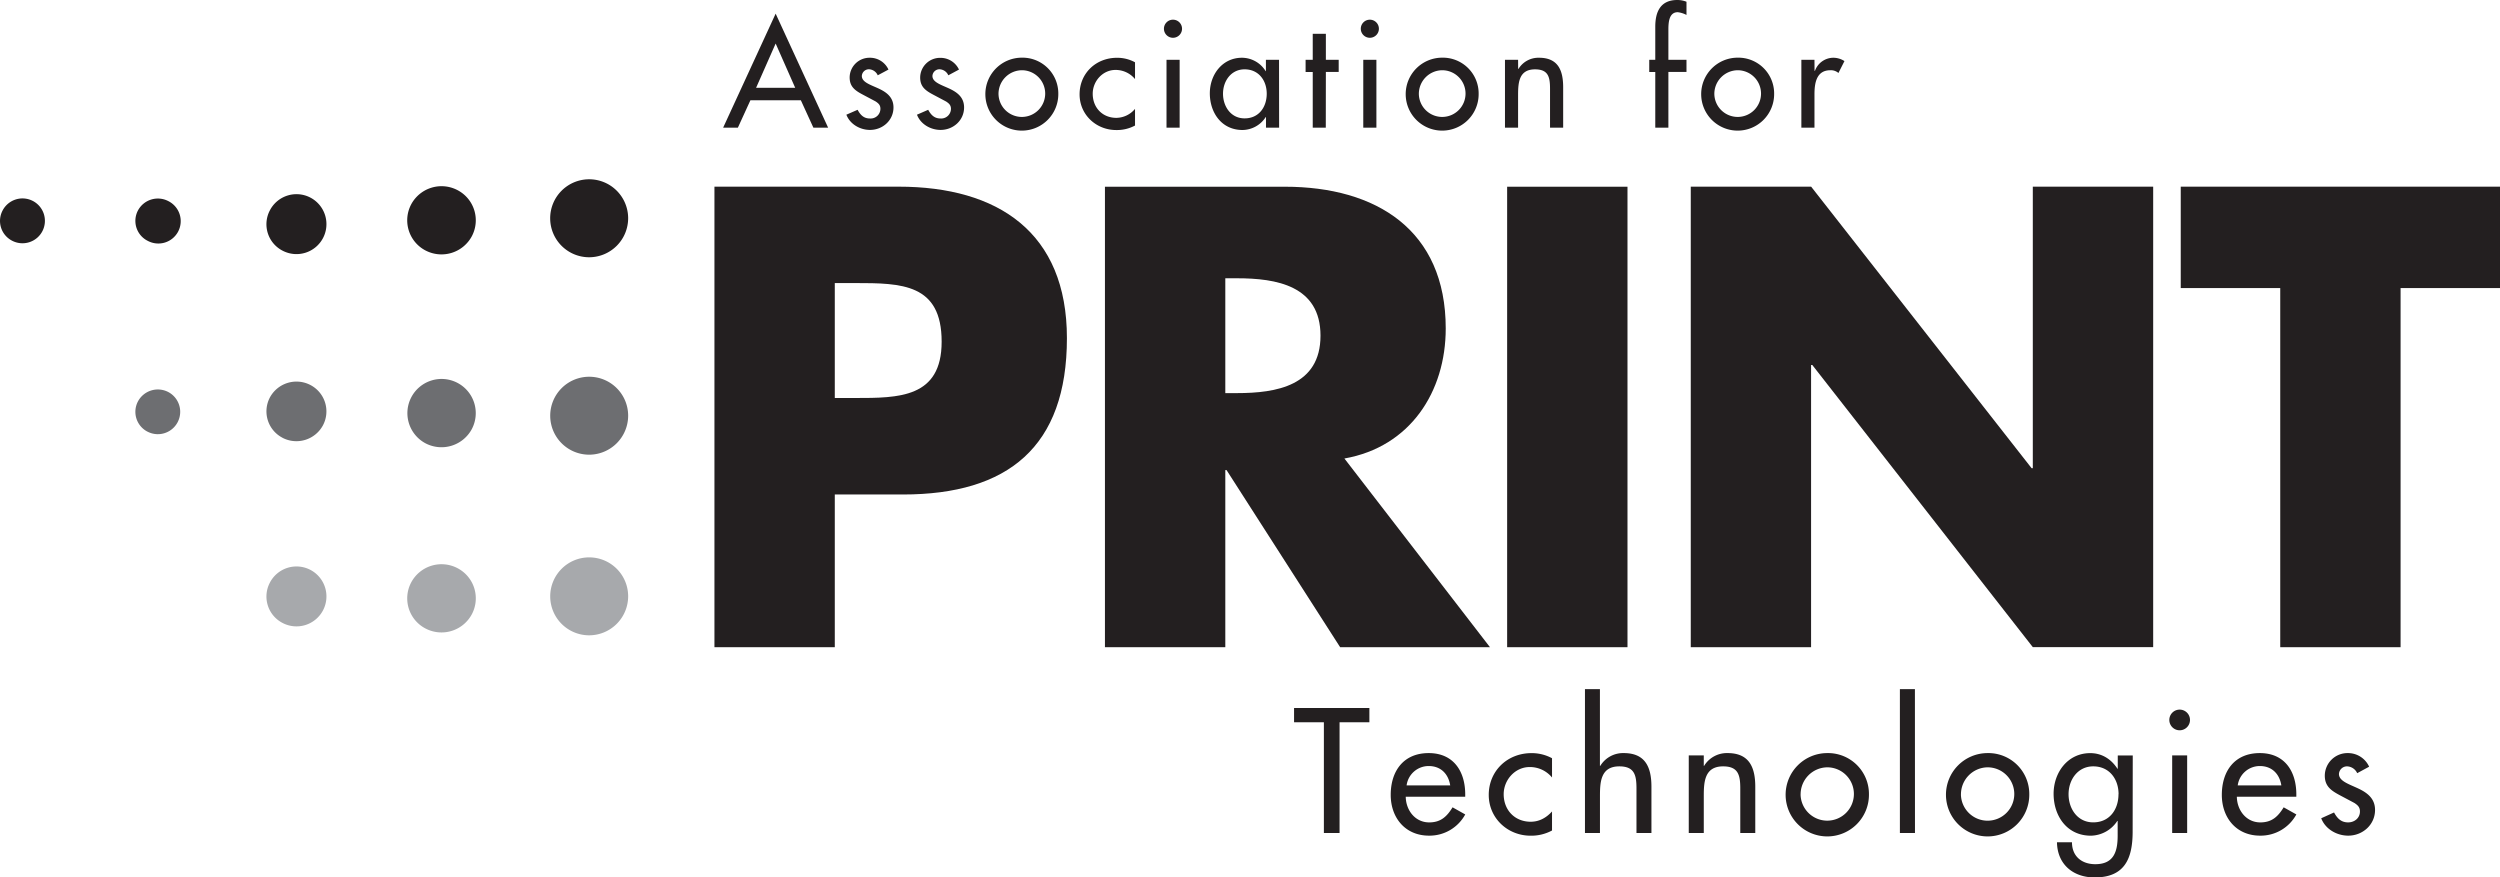 <svg id="Layer_1" data-name="Layer 1" xmlns="http://www.w3.org/2000/svg" viewBox="0 0 1243.28 436.35"><defs><style>.cls-1{fill:#231f20;}.cls-2{fill:#a7a9ac;}.cls-3{fill:#6d6e71;}</style></defs><path class="cls-1" d="M372.46,98.23h91.61c49.48,0,83.68,22.78,83.68,75.33,0,54.07-29.32,77.76-81.54,77.76h-33.9v75.94H372.46Zm59.85,105.1h10.08c21.68,0,43.06,0,43.06-28,0-28.86-19.85-29.16-43.06-29.16H432.31Z" transform="translate(-17.16 -5.4)"/><path class="cls-1" d="M758.14,327.26H683.63l-56.5-88.09h-.61v88.09H566.66v-229h89.48c45.51,0,80,21.56,80,70.47,0,31.59-17.71,58.93-50.39,64.69ZM626.52,200.9h5.8c19.55,0,41.54-3.65,41.54-28.56s-22-28.55-41.54-28.55h-5.8Z" transform="translate(-17.16 -5.4)"/><path class="cls-1" d="M826.53,327.26H766.68v-229h59.85Z" transform="translate(-17.16 -5.4)"/><path class="cls-1" d="M858,98.23h59.86l109.63,140h.61v-140h59.86v229h-59.86L918.44,186.92h-.61V327.26H858Z" transform="translate(-17.16 -5.4)"/><path class="cls-1" d="M1211,327.26h-59.85V148.65h-49.48V98.23h158.8v50.42H1211Z" transform="translate(-17.16 -5.4)"/><path class="cls-2" d="M228.84,318a16.9,16.9,0,0,1-7.23-22.87,17.09,17.09,0,0,1,23-7.21,16.91,16.91,0,0,1,7.24,22.88,17.1,17.1,0,0,1-23,7.2" transform="translate(-17.16 -5.4)"/><path class="cls-2" d="M157.68,315.2a14.78,14.78,0,0,1-6.33-20,14.9,14.9,0,1,1,6.33,20" transform="translate(-17.16 -5.4)"/><path class="cls-3" d="M228.84,225.9a17,17,0,1,1,23-7.19,17.12,17.12,0,0,1-23,7.19" transform="translate(-17.16 -5.4)"/><path class="cls-3" d="M157.68,223.12a14.79,14.79,0,0,1-6.33-20,15,15,0,0,1,20.12-6.28,14.79,14.79,0,0,1,6.34,20,15,15,0,0,1-20.13,6.3" transform="translate(-17.16 -5.4)"/><path class="cls-3" d="M90.49,220.06a11.09,11.09,0,0,1-4.74-15,11.21,11.21,0,0,1,15.07-4.71,11.12,11.12,0,1,1-10.33,19.7" transform="translate(-17.16 -5.4)"/><path class="cls-2" d="M310.21,321.35a19.38,19.38,0,1,1,19.34-19.53,19.44,19.44,0,0,1-19.34,19.53" transform="translate(-17.16 -5.4)"/><path class="cls-3" d="M310.21,231.52A19.38,19.38,0,1,1,329.55,212a19.43,19.43,0,0,1-19.34,19.52" transform="translate(-17.16 -5.4)"/><path class="cls-1" d="M310.21,133.34a19.39,19.39,0,1,1,19.34-19.53,19.44,19.44,0,0,1-19.34,19.53" transform="translate(-17.16 -5.4)"/><path class="cls-1" d="M228.84,130a16.92,16.92,0,0,1-7.23-22.89,17.11,17.11,0,0,1,23-7.19,16.92,16.92,0,0,1,7.24,22.88,17.12,17.12,0,0,1-23,7.2" transform="translate(-17.16 -5.4)"/><path class="cls-1" d="M157.68,130.06a14.77,14.77,0,0,1-6.33-20,14.9,14.9,0,1,1,6.33,20" transform="translate(-17.16 -5.4)"/><path class="cls-1" d="M90.49,125.11a11.09,11.09,0,0,1-4.74-15,11.22,11.22,0,0,1,15.07-4.72,11.13,11.13,0,1,1-10.33,19.71" transform="translate(-17.16 -5.4)"/><path class="cls-1" d="M23.18,125.11a11.06,11.06,0,0,1-4.74-15,11.15,11.15,0,1,1,4.74,15" transform="translate(-17.16 -5.4)"/><path class="cls-1" d="M390.35,55.26,384.11,68.9h-7.33L402.9,12.19,429,68.9h-7.33l-6.24-13.64ZM402.9,27.05l-9.72,22h19.44Z" transform="translate(-17.16 -5.4)"/><path class="cls-1" d="M453.67,42.85a5,5,0,0,0-4.35-3,3.52,3.52,0,0,0-3.56,3.32c0,3,3.92,4.26,7.91,6.06s7.83,4.26,7.83,9.6c0,6.42-5.37,11.18-11.68,11.18-4.93,0-9.93-2.81-11.75-7.57L443.66,60c1.38,2.53,3,4.33,6.16,4.33A4.86,4.86,0,0,0,455,59.52c0-1.81-.87-2.67-2.39-3.68l-6.38-3.39c-3.78-2-6.53-3.9-6.53-8.52a9.88,9.88,0,0,1,10-9.81A10.1,10.1,0,0,1,459,40Z" transform="translate(-17.16 -5.4)"/><path class="cls-1" d="M488.77,42.85a5,5,0,0,0-4.35-3,3.51,3.51,0,0,0-3.55,3.32c0,3,3.91,4.26,7.9,6.06s7.84,4.26,7.84,9.6c0,6.42-5.37,11.18-11.68,11.18-4.93,0-9.94-2.81-11.75-7.57L478.76,60c1.38,2.53,3.05,4.33,6.17,4.33a4.86,4.86,0,0,0,5.15-4.76c0-1.81-.87-2.67-2.4-3.68l-6.38-3.39c-3.77-2-6.53-3.9-6.53-8.52a9.88,9.88,0,0,1,10-9.81A10.11,10.11,0,0,1,494.07,40Z" transform="translate(-17.16 -5.4)"/><path class="cls-1" d="M543.47,52.08a18.14,18.14,0,1,1-18.14-18A17.81,17.81,0,0,1,543.47,52.08Zm-29.74,0a11.61,11.61,0,1,0,11.6-11.75A11.75,11.75,0,0,0,513.73,52.08Z" transform="translate(-17.16 -5.4)"/><path class="cls-1" d="M581.62,44.73a12.47,12.47,0,0,0-9.72-4.55c-6.39,0-11.32,5.63-11.32,11.83,0,6.93,4.86,12,11.76,12a12.25,12.25,0,0,0,9.28-4.47v8.29a19,19,0,0,1-9.36,2.24c-10,0-18.21-7.65-18.21-17.75,0-10.46,8.13-18.18,18.57-18.18a18.43,18.43,0,0,1,9,2.24Z" transform="translate(-17.16 -5.4)"/><path class="cls-1" d="M605,19.69a4.5,4.5,0,0,1-9,0,4.5,4.5,0,1,1,9,0ZM603.81,68.9h-6.53V35.13h6.53Z" transform="translate(-17.16 -5.4)"/><path class="cls-1" d="M653.28,68.9h-6.53V63.63h-.14a13.9,13.9,0,0,1-11.53,6.42c-10.38,0-16.26-8.58-16.26-18.25,0-9.24,6.17-17.68,16-17.68a13.92,13.92,0,0,1,11.75,6.64h.14V35.13h6.53ZM647.12,52c0-6.56-4-12.12-11-12.12-6.75,0-10.74,5.85-10.74,12.12s3.85,12.27,10.74,12.27C643.2,64.28,647.12,58.65,647.12,52Z" transform="translate(-17.16 -5.4)"/><path class="cls-1" d="M676.49,68.9H670V41.19h-3.55V35.13H670V22.22h6.53V35.13h6.38v6.06h-6.38Z" transform="translate(-17.16 -5.4)"/><path class="cls-1" d="M702.9,19.69a4.5,4.5,0,0,1-9,0,4.5,4.5,0,1,1,9,0ZM701.66,68.9h-6.53V35.13h6.53Z" transform="translate(-17.16 -5.4)"/><path class="cls-1" d="M752.51,52.08a18.14,18.14,0,1,1-18.14-18A17.81,17.81,0,0,1,752.51,52.08Zm-29.74,0a11.61,11.61,0,1,0,11.6-11.75A11.75,11.75,0,0,0,722.77,52.08Z" transform="translate(-17.16 -5.4)"/><path class="cls-1" d="M772.16,39.68h.15a11.6,11.6,0,0,1,10.23-5.56c9.57,0,12,6.42,12,14.65V68.9h-6.53V49.56c0-5.77-.8-9.67-7.47-9.67-8.42,0-8.42,7.36-8.42,13.49V68.9h-6.52V35.13h6.52Z" transform="translate(-17.16 -5.4)"/><path class="cls-1" d="M855.87,12.84a12.24,12.24,0,0,0-4.35-1.37c-4.65,0-4.65,5.84-4.65,9.16v14.5h9v6.06h-9V68.9h-6.52V41.19h-3V35.13h3V18.68c0-7.36,2.54-13.28,10.95-13.28a12.22,12.22,0,0,1,4.57.87Z" transform="translate(-17.16 -5.4)"/><path class="cls-1" d="M899.46,52.08a18.14,18.14,0,1,1-18.13-18A17.8,17.8,0,0,1,899.46,52.08Zm-29.74,0a11.61,11.61,0,1,0,11.61-11.75A11.75,11.75,0,0,0,869.72,52.08Z" transform="translate(-17.16 -5.4)"/><path class="cls-1" d="M919.55,40.62h.22a9.75,9.75,0,0,1,9.28-6.5,10.25,10.25,0,0,1,5.38,1.66l-3,5.92a5.72,5.72,0,0,0-4-1.37c-7,0-7.91,6.49-7.91,12V68.9H913V35.13h6.52Z" transform="translate(-17.16 -5.4)"/><path class="cls-1" d="M683.34,419.67h-7.8V364.59H660.71V357.5h37.46v7.09H683.34Z" transform="translate(-17.16 -5.4)"/><path class="cls-1" d="M716.25,401.61c.08,6.59,4.55,12.78,11.68,12.78,5.72,0,8.79-2.89,11.61-7.5l6.3,3.54a20.22,20.22,0,0,1-18,10.55c-11.85,0-19.06-8.9-19.06-20.28,0-11.87,6.38-20.78,18.89-20.78,12.35,0,18.16,9.08,18.16,20.54v1.15ZM738.37,396c-.91-5.77-4.72-9.64-10.69-9.64a11.07,11.07,0,0,0-11,9.64Z" transform="translate(-17.16 -5.4)"/><path class="cls-1" d="M789,392.05a14.28,14.28,0,0,0-11.11-5.19c-7.29,0-12.93,6.42-12.93,13.51,0,7.92,5.55,13.69,13.43,13.69,4.31,0,7.79-2,10.61-5.11v9.47A21.73,21.73,0,0,1,778.34,421c-11.44,0-20.81-8.74-20.81-20.28,0-11.95,9.28-20.78,21.22-20.78A21.15,21.15,0,0,1,789,382.48Z" transform="translate(-17.16 -5.4)"/><path class="cls-1" d="M812.82,348.1v38.18H813a13.25,13.25,0,0,1,11.69-6.36c10.93,0,13.75,7.34,13.75,16.75v23H831v-22.1c0-6.6-.92-11.05-8.54-11.05-9.62,0-9.62,8.41-9.62,15.42v17.73h-7.46V348.1Z" transform="translate(-17.16 -5.4)"/><path class="cls-1" d="M864.47,386.28h.16a13.25,13.25,0,0,1,11.69-6.36c10.94,0,13.76,7.34,13.76,16.75v23h-7.46v-22.1c0-6.6-.92-11.05-8.54-11.05-9.61,0-9.61,8.41-9.61,15.42v17.73H857V381.08h7.47Z" transform="translate(-17.16 -5.4)"/><path class="cls-1" d="M946.61,400.46a20.72,20.72,0,1,1-20.72-20.54A20.34,20.34,0,0,1,946.61,400.46Zm-34,0A13.26,13.26,0,1,0,925.89,387,13.43,13.43,0,0,0,912.63,400.46Z" transform="translate(-17.16 -5.4)"/><path class="cls-1" d="M969.5,419.67H962V348.1h7.47Z" transform="translate(-17.16 -5.4)"/><path class="cls-1" d="M1026.35,400.46a20.72,20.72,0,1,1-20.72-20.54A20.34,20.34,0,0,1,1026.35,400.46Zm-34,0A13.27,13.27,0,1,0,1005.63,387,13.43,13.43,0,0,0,992.37,400.46Z" transform="translate(-17.16 -5.4)"/><path class="cls-1" d="M1077.75,418.92c0,13.28-3.81,22.84-18.9,22.84-10.77,0-18.56-6.59-18.73-17.48h7.46c0,6.92,4.81,10.89,11.61,10.89,9.2,0,11.11-6.27,11.11-14.19v-7.33h-.17A16.06,16.06,0,0,1,1057,421c-11.94,0-18.56-9.81-18.56-20.85,0-10.55,7-20.21,18.23-20.21,5.8,0,10.45,3,13.51,7.76h.17v-6.6h7.45Zm-7-18.55c0-7.5-4.56-13.85-12.6-13.85-7.71,0-12.27,6.68-12.27,13.85s4.39,14,12.27,14C1066.23,414.39,1070.71,408,1070.71,400.37Z" transform="translate(-17.16 -5.4)"/><path class="cls-1" d="M1106.27,363.44a5.14,5.14,0,0,1-10.28,0,5.14,5.14,0,1,1,10.28,0Zm-1.41,56.23h-7.45V381.08h7.45Z" transform="translate(-17.16 -5.4)"/><path class="cls-1" d="M1129.57,401.61c.08,6.59,4.55,12.78,11.69,12.78,5.71,0,8.78-2.89,11.6-7.5l6.3,3.54a20.19,20.19,0,0,1-18,10.55c-11.85,0-19.06-8.9-19.06-20.28,0-11.87,6.38-20.78,18.9-20.78,12.35,0,18.15,9.08,18.15,20.54v1.15ZM1151.7,396c-.91-5.77-4.73-9.64-10.69-9.64a11.09,11.09,0,0,0-11,9.64Z" transform="translate(-17.16 -5.4)"/><path class="cls-1" d="M1189.42,389.91a5.76,5.76,0,0,0-5-3.39,4,4,0,0,0-4.07,3.79c0,3.38,4.47,4.87,9,6.94s8.95,4.86,8.95,10.95c0,7.34-6.14,12.78-13.35,12.78-5.63,0-11.35-3.21-13.42-8.65l6.38-2.88c1.57,2.88,3.48,4.94,7,4.94,3.15,0,5.88-2.15,5.88-5.44,0-2.06-1-3.05-2.73-4.21l-7.29-3.87c-4.31-2.31-7.46-4.45-7.46-9.73a11.29,11.29,0,0,1,11.43-11.22,11.54,11.54,0,0,1,10.62,6.77Z" transform="translate(-17.16 -5.4)"/></svg>